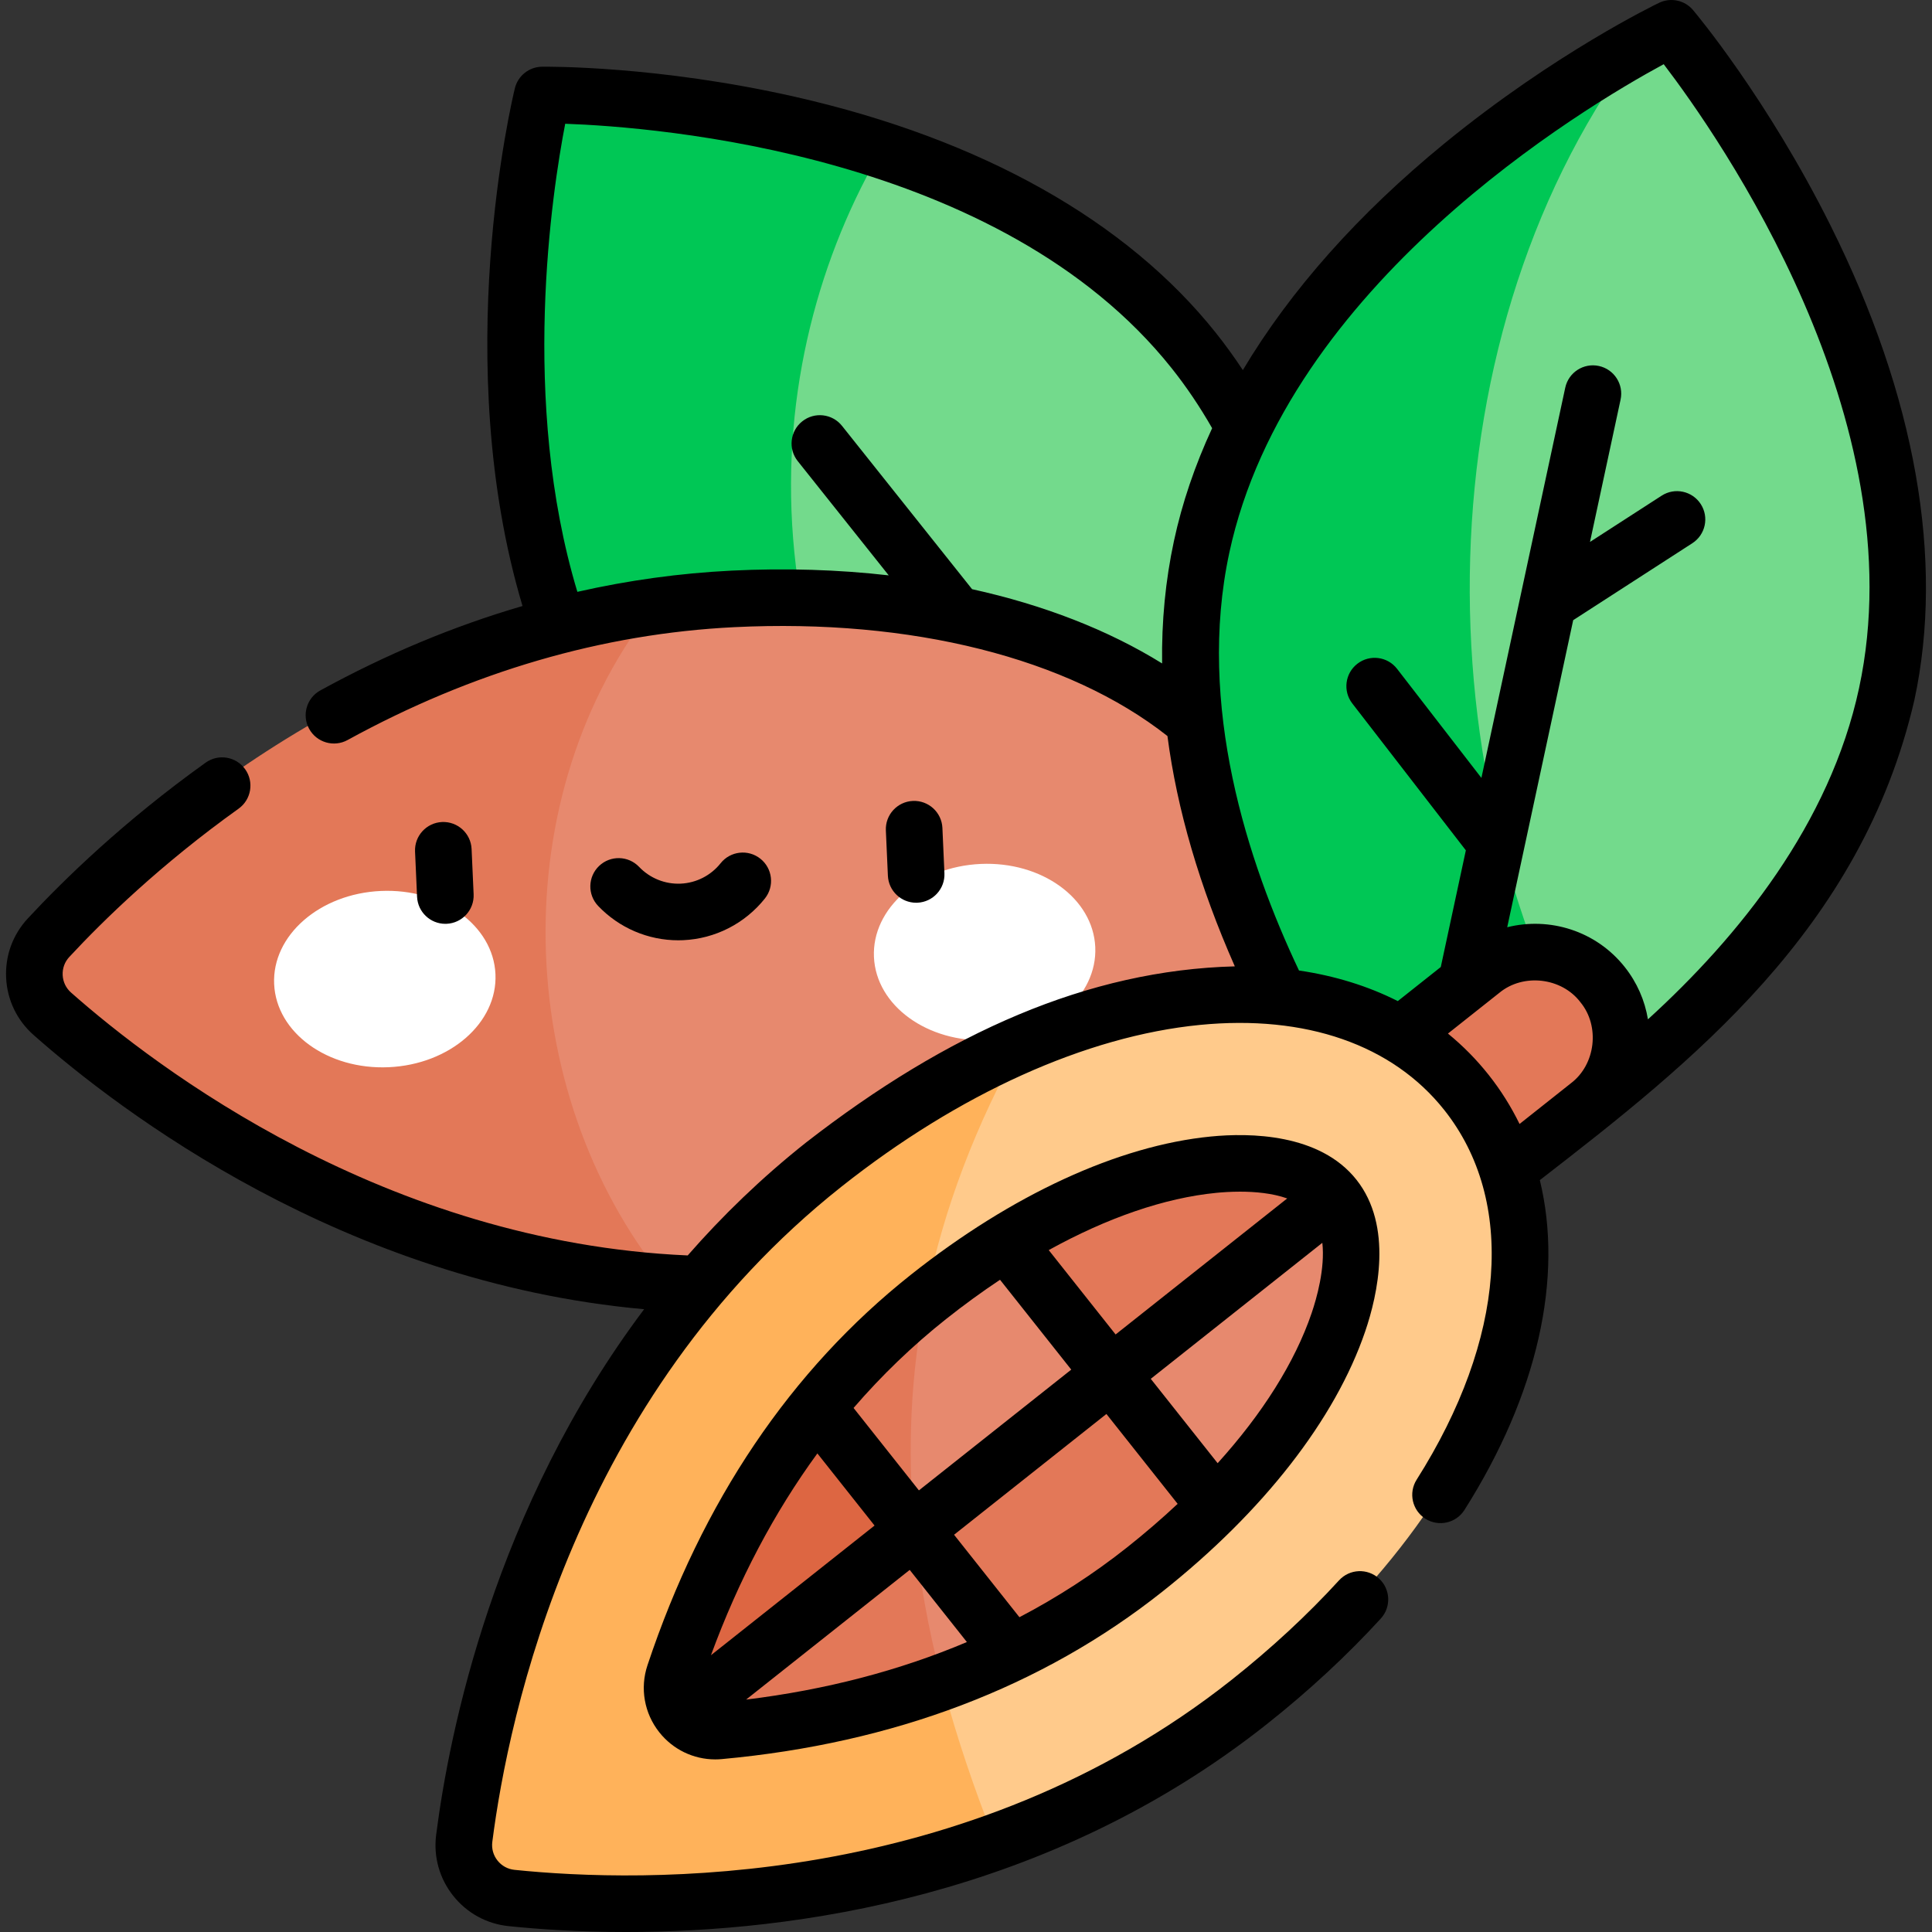 <svg id="Capa_1" enable-background="new 0 0 512 512" height="512" viewBox="0 0 512 512" width="512" xmlns="http://www.w3.org/2000/svg"><rect x="0" y="0" width="512" height="512" fill="#333333" stroke="none"/><g><g><path d="m343.691 275.201s-35.75.5-77.07-10.7c-83.701-66.103-84.128-182.47-32.48-225.69 29.75 9.76 60.69 26 82.19 53 55.22 69.34 27.36 183.39 27.36 183.39z" fill="#73da8c"/><path d="m266.621 264.501c-33.57-9.1-70.81-25.93-95.56-57-47.3-59.39-33.64-151.59-28.75-176.82.75-3.86 4.18-6.6 8.11-6.46 14.01.47 48.02 2.87 83.72 14.59-33.58 56.58-41.14 145.18 32.48 225.69z" fill="#00c755"/><path d="m203.161 339.071c-9.33.46-18.44.34-27.3-.28-66.754-42.86-60.066-137.17-1.69-179.28 6.52-.9 13.2-1.54 20.03-1.88 86.53-4.27 147.19 33.45 149.66 83.55s-54.17 93.61-140.7 97.89z" fill="#e7896e"/><path d="m175.861 338.791c-79.5-5.57-139.17-51.01-162.02-71.21-5.95-5.25-6.39-14.35-1-20.16 21.37-23.02 78.96-76.52 161.33-87.91-41.1 51.03-38.31 129.62 1.69 179.28z" fill="#e37858"/><ellipse cx="260.865" cy="252.374" fill="#fff" rx="29.355" ry="23.377" transform="matrix(.999 -.045 .045 .999 -11.03 11.924)"/><ellipse cx="101.911" cy="259.493" fill="#fff" rx="29.355" ry="23.377" transform="matrix(.999 -.045 .045 .999 -11.51 4.82)"/><path d="m499.981 182.851c-9.96 46.37-44.9 82.46-75.24 105.99-60.237-75.524-65.779-205.957 10.99-278.66 3.614-2.516 8.64-2.109 11.35 1.51 15.61 20.42 68.85 96.92 52.9 171.16z" fill="#73da8c"/><path d="m424.741 288.841c-26.36 20.46-49.25 31.43-49.25 31.43s-75.69-89.76-57.07-176.43c15.68-72.95 93.17-120.46 117.31-133.66-59.25 76.88-60.06 197.04-10.99 278.66z" fill="#00c755"/><path d="m424.67 259.851c-7.816-9.86-22.144-11.517-32.004-3.702l-26.897 21.321c6.986 4.044 13.107 9.26 18.165 15.641 4.718 5.952 8.238 12.573 10.592 19.705l26.444-20.961c9.859-7.815 11.516-22.144 3.7-32.004z" fill="#e37858"/><path d="m331.111 449.911c-21.8 17.28-45.01 29.18-67.74 37.29-49.921-57.497-49.253-147.794 7.85-211.77 49.34-21.12 94.34-16.07 117.39 13.01 31.16 39.31 10.4 107.65-57.5 161.47z" fill="#ffca8b"/><path d="m263.371 487.201c-53.41 19.06-104.18 17.15-127.82 14.71-7.89-.81-13.56-7.96-12.55-15.82 4.31-33.62 22.27-120.67 95.27-178.54 17.68-14.01 35.58-24.69 52.95-32.12-25.853 45.936-32.619 88.893-28.95 129 2.66 29.075 10.816 56.656 21.1 82.77z" fill="#ffb25a"/><path d="m268.031 436.921c-6.2 2.99-12.43 5.59-18.63 7.84-6.785-9.184-10.265-26.111-7.13-40.33l15.553 14.287 10.197 18.193s.01 0 .01.01z" fill="#e7896e"/><path d="m249.401 444.761c-20.59 7.5-40.88 11.24-58.82 12.88-4.1.37-7.73-1.43-10.01-4.3l33.923-30.572 27.777-18.338c1.26 13.77 3.75 27.22 7.13 40.33z" fill="#e37858"/><path d="m354.671 349.321c-5.48 16.11-16.77 32.94-32.53 48.78l-16.407-15.492-11.333-19.498 27.009-25.417 32.151-21.483c7.54 9.51 3.93 24.83 1.11 33.11z" fill="#e7896e"/><path d="m294.401 363.111-21.605 22.493-30.525 18.827c-4.643-17.04-4.706-42.55 3.22-61.38 6.936-5.551 14.094-10.59 21.17-14.94.01.01 16.351 13.634 16.351 13.634z" fill="#e7896e"/><path d="m242.271 404.431-15.623-15.305-10.117-17.175c8.23-10.23 17.81-20 28.96-28.9-4.3 21.16-5.03 41.62-3.22 61.38z" fill="#e37858"/><path d="m322.141 398.101c-5.69 5.75-11.98 11.36-18.8 16.76-11.39 9.03-23.29 16.27-35.31 22.06-.01-.01-25.76-32.49-25.76-32.49l52.13-41.32z" fill="#e37858"/><path d="m242.271 404.431-61.7 48.91c-2.27-2.87-3.2-6.81-1.9-10.72 7.41-22.25 19.18-47.56 37.85-70.69.01.02 25.75 32.5 25.75 32.5z" fill="#dd6642"/><path d="m353.561 316.211-59.16 46.9-27.73-34.99c19.02-11.74 37.98-18.88 54.92-20.55 8.7-.85 24.44-.86 31.97 8.64z" fill="#e37858"/></g><g><path d="m485.165 59.866c-16.802-33.688-35.698-56.256-36.494-57.2-2.204-2.613-5.893-3.405-8.976-1.928-1.114.534-27.612 13.349-56.767 37.164-22.939 18.737-40.97 39.065-53.559 60.181-2.264-3.429-4.65-6.728-7.151-9.869-23.651-29.696-62.111-51.306-111.221-62.494-36.708-8.362-66.138-8.052-67.373-8.037-3.417.048-6.37 2.4-7.181 5.72-.742 3.038-17.289 72.52 2.031 137.195-18.176 5.301-36.077 12.769-53.578 22.367-3.632 1.992-4.961 6.55-2.97 10.182 1.992 3.632 6.551 4.961 10.182 2.97 33.043-18.122 67.524-28.186 102.486-29.913 46.957-2.313 88.552 8.177 114.79 28.851 2.546 19.475 8.509 39.864 17.857 61.041-38.895 1.01-76.131 17.551-113.599 46.657-11.81 9.361-22.217 19.453-31.394 29.95-80.231-3.509-140.86-49.726-163.416-69.66-1.347-1.19-2.137-2.832-2.225-4.624s.536-3.504 1.759-4.82c9.092-9.792 24.256-24.557 44.861-39.292 3.37-2.409 4.148-7.094 1.738-10.463-2.409-3.37-7.093-4.147-10.463-1.738-21.626 15.464-37.565 30.987-47.129 41.286-3.996 4.304-6.038 9.903-5.748 15.766s2.873 11.235 7.273 15.124c22.736 20.093 82.239 65.527 161.802 72.673-39.699 52.84-51.609 111.936-55.11 139.254-.747 5.826.851 11.568 4.497 16.168 3.646 4.601 8.872 7.466 14.714 8.069 7.904.815 18.536 1.554 31.127 1.554 43.94-.001 111.661-9.002 169.868-55.14 11.057-8.764 21.195-18.161 30.132-27.93 2.796-3.056 2.585-7.8-.471-10.596-3.055-2.795-7.8-2.585-10.596.471-8.4 9.182-17.949 18.03-28.382 26.3-70.567 55.936-156.477 53.896-190.137 50.42-1.787-.185-3.385-1.06-4.499-2.466-1.115-1.406-1.603-3.162-1.374-4.944 4.302-33.565 21.925-117.673 92.491-173.608 31.167-24.704 64.91-39.938 95.015-42.894 28.059-2.755 51.063 5.257 64.779 22.559 19.048 24.03 16.308 60.649-7.329 97.958-2.217 3.499-1.177 8.132 2.322 10.349 3.498 2.216 8.132 1.177 10.349-2.322 19.497-30.774 26.248-61.63 19.976-87.414 39.88-30.888 85.17-66.297 99.266-127.242 7.975-37.118.307-80.561-22.173-125.635zm-227.553 96.271-34.47-43.281c-2.581-3.24-7.3-3.775-10.539-1.194-3.24 2.581-3.775 7.299-1.194 10.539l24.113 30.277c-13.292-1.522-27.263-1.967-41.667-1.256-13.713.677-27.345 2.562-40.847 5.621-15.248-50.586-6.671-106.214-3.22-124.047 24.138.85 115.381 7.864 160.697 64.763 3.904 4.902 7.506 10.246 10.744 15.915-4.565 9.858-7.962 19.84-10.117 29.871-2.25 10.471-3.295 21.303-3.14 32.47-14.253-8.843-31.335-15.487-50.36-19.678zm136.897 128.717c-3.222-4.065-6.832-7.717-10.789-10.947l13.629-10.804c6.331-5.235 16.498-4.059 21.467 2.483 5.235 6.332 4.059 16.498-2.483 21.468l-13.636 10.809c-2.24-4.577-4.956-8.932-8.188-13.009zm98.165-102.504c-7.722 35.944-31.834 65.825-55.952 87.786-.823-5.018-2.905-9.772-6.15-13.867-7.623-9.617-19.949-13.349-31.143-10.539l17.483-81.377 31.577-20.394c3.479-2.247 4.478-6.89 2.231-10.369-2.248-3.48-6.891-4.479-10.369-2.231l-18.985 12.261 8.105-37.725c.87-4.05-1.707-8.037-5.757-8.908-4.051-.871-8.038 1.707-8.908 5.757l-22.217 103.414-22.35-28.911c-2.533-3.278-7.244-3.88-10.52-1.347-3.277 2.533-3.88 7.244-1.347 10.52l30.094 38.929-6.643 30.921-11.393 9.031c-7.879-3.981-16.663-6.703-26.184-8.106-13.66-28.828-27.146-70.303-18.467-110.703 15.28-71.121 93.889-117.988 115.122-129.48 14.65 19.189 67.075 94.111 51.773 165.338z"/><path d="m242.787 239.235c.113 0 .227-.002.341-.007 4.138-.186 7.342-3.69 7.157-7.828l-.537-11.988c-.185-4.138-3.697-7.337-7.828-7.157-4.138.186-7.342 3.69-7.157 7.828l.537 11.988c.18 4.023 3.499 7.164 7.487 7.164z"/><path d="m118.016 244.823c.113 0 .228-.002.342-.007 4.138-.186 7.342-3.69 7.157-7.828l-.538-11.988c-.186-4.138-3.689-7.339-7.829-7.157-4.138.186-7.342 3.69-7.157 7.829l.537 11.988c.182 4.023 3.5 7.163 7.488 7.163z"/><path d="m181.063 249.158c8.469-.38 16.358-4.409 21.645-11.053 2.579-3.241 2.042-7.959-1.199-10.538-3.241-2.58-7.96-2.042-10.538 1.199-2.587 3.251-6.443 5.222-10.579 5.407-4.127.188-8.153-1.433-11.019-4.439-2.857-2.998-7.605-3.111-10.603-.253s-3.111 7.605-.253 10.603c5.557 5.828 13.233 9.103 21.235 9.103.435 0 .873-.009 1.311-.029z"/><path d="m320.879 301.188c-24.493 2.405-52.712 15.406-79.459 36.607-31.871 25.263-55.367 60.094-69.837 103.525-2.026 6.081-.854 12.717 3.137 17.752 3.626 4.576 9.072 7.187 14.827 7.187.577 0 1.159-.026 1.741-.08 45.587-4.174 84.862-19.099 116.732-44.362 26.747-21.201 45.846-45.707 53.779-69.005 3.312-9.727 7.414-27.883-2.334-40.18-9.747-12.297-28.359-12.45-38.586-11.444zm1.466 14.927c1.589-.156 3.801-.312 6.289-.312 3.934 0 8.552.399 12.49 1.796l-45.476 36.047-17.723-22.358c15.525-8.583 30.726-13.828 44.42-15.173zm-71.608 33.435c4.737-3.755 9.509-7.224 14.281-10.399l18.876 23.813-40.374 32.003-17.315-21.845c7.474-8.653 15.648-16.53 24.532-23.572zm-62.327 89.101c7.328-19.946 16.757-37.81 28.204-53.481l15.152 19.115zm52.673-22.612 15.153 19.117c-17.871 7.568-37.417 12.669-58.51 15.251zm57.62-5.977c-8.884 7.042-18.411 13.213-28.542 18.515l-17.323-21.855 40.374-32.003 18.876 23.814c-4.181 3.92-8.648 7.774-13.385 11.529zm48.897-62.085c-4.435 13.025-13.012 26.628-24.912 39.783l-17.723-22.358 45.469-36.042c.755 6.778-1.506 14.716-2.834 18.617z"/></g></g></svg>
